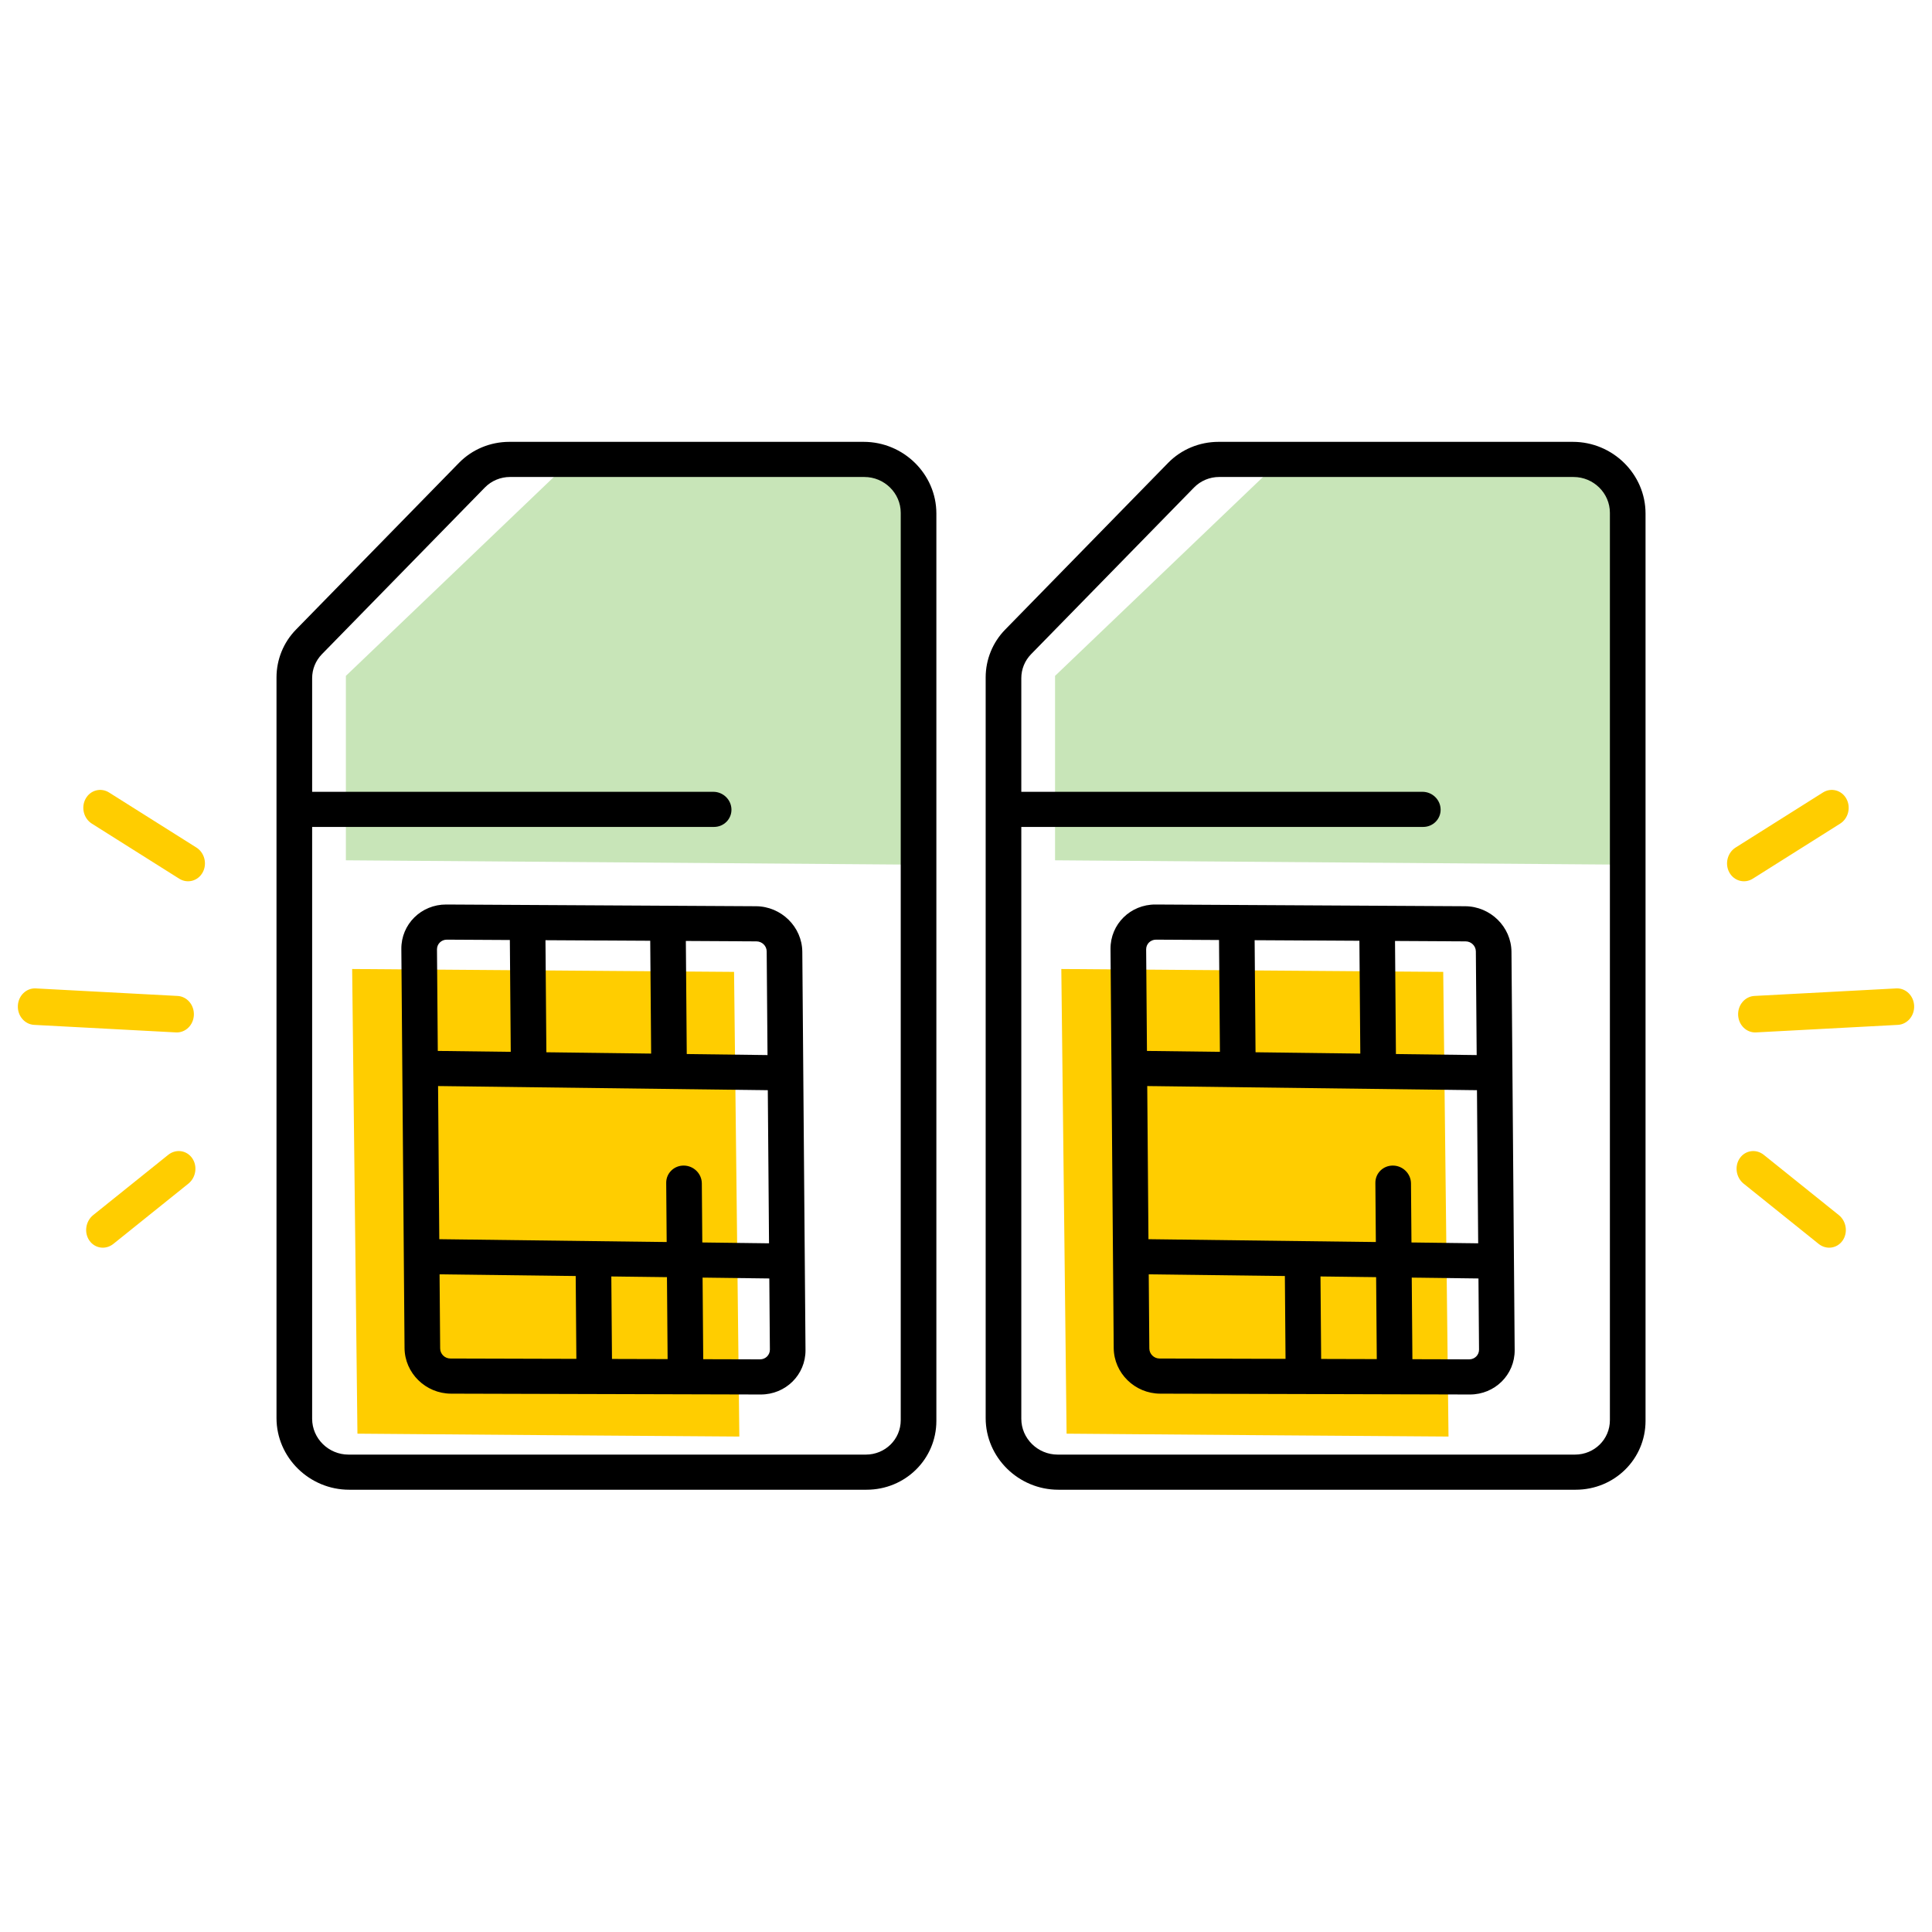 <svg width="110" height="110" viewBox="0 0 110 110" fill="none" xmlns="http://www.w3.org/2000/svg">
<path fill-rule="evenodd" clip-rule="evenodd" d="M104.908 70.636C104.591 71.088 103.981 71.172 103.544 70.821L99.276 67.393C98.84 67.043 98.743 66.392 99.06 65.939C99.377 65.486 99.988 65.403 100.424 65.753L104.693 69.181C105.129 69.532 105.225 70.183 104.908 70.636Z" fill="#FFCD00"/>
<path fill-rule="evenodd" clip-rule="evenodd" d="M108.983 57.263C109.009 57.836 108.594 58.323 108.057 58.352L99.98 58.781C99.443 58.809 98.987 58.368 98.962 57.795C98.936 57.222 99.351 56.734 99.888 56.705L107.965 56.276C108.502 56.248 108.958 56.689 108.983 57.263Z" fill="#FFCD00"/>
<path fill-rule="evenodd" clip-rule="evenodd" d="M98.462 49.675C98.192 49.185 98.352 48.549 98.819 48.255L103.79 45.122C104.257 44.828 104.855 44.986 105.125 45.476C105.395 45.966 105.236 46.602 104.768 46.896L99.798 50.028C99.33 50.323 98.733 50.164 98.462 49.675Z" fill="#FFCD00"/>
<path fill-rule="evenodd" clip-rule="evenodd" d="M5.092 70.636C5.409 71.088 6.019 71.172 6.456 70.821L10.724 67.393C11.16 67.043 11.257 66.392 10.94 65.939C10.623 65.486 10.012 65.403 9.576 65.753L5.307 69.181C4.871 69.532 4.775 70.183 5.092 70.636Z" fill="#FFCD00"/>
<path fill-rule="evenodd" clip-rule="evenodd" d="M1.017 57.263C0.991 57.836 1.406 58.323 1.943 58.352L10.02 58.781C10.557 58.809 11.013 58.368 11.038 57.795C11.064 57.222 10.649 56.734 10.112 56.705L2.035 56.276C1.498 56.248 1.042 56.689 1.017 57.263Z" fill="#FFCD00"/>
<path fill-rule="evenodd" clip-rule="evenodd" d="M11.538 49.675C11.808 49.185 11.648 48.549 11.181 48.255L6.21 45.122C5.743 44.828 5.145 44.986 4.875 45.476C4.605 45.966 4.764 46.602 5.232 46.896L10.202 50.028C10.67 50.323 11.268 50.164 11.538 49.675Z" fill="#FFCD00"/>
<path d="M19.693 38.482L32.761 25.983L50.22 26.882C51.299 26.938 52.157 27.839 52.157 28.919L52.157 49.23L19.693 48.982L19.693 38.482Z" fill="#C8E5B8"/>
<path fill-rule="evenodd" clip-rule="evenodd" d="M49.295 82.819C50.4 82.819 51.284 81.948 51.284 80.859L51.284 29.197C51.284 28.077 50.351 27.158 49.215 27.158L29.042 27.157C28.498 27.157 27.982 27.373 27.608 27.755L18.327 37.249C17.971 37.614 17.772 38.101 17.772 38.612L17.772 80.779C17.772 81.899 18.706 82.819 19.842 82.819L49.295 82.819ZM49.335 84.819C51.544 84.819 53.313 83.076 53.313 80.898L53.313 29.237C53.313 26.997 51.447 25.157 49.175 25.157L29.002 25.157C27.914 25.157 26.881 25.588 26.134 26.352L16.852 35.847C16.14 36.575 15.743 37.551 15.743 38.572L15.743 80.74C15.743 82.98 17.61 84.819 19.882 84.819L49.335 84.819Z" fill="black"/>
<path fill-rule="evenodd" clip-rule="evenodd" d="M16.142 46.082C16.131 45.53 16.576 45.082 17.136 45.082L40.611 45.082C41.172 45.082 41.635 45.53 41.646 46.082C41.657 46.634 41.212 47.082 40.652 47.082L17.177 47.082C16.616 47.082 16.153 46.634 16.142 46.082Z" fill="black"/>
<path d="M20.351 81.627L20.05 55.171L41.794 55.335L42.095 81.791L31.198 81.713L20.351 81.627Z" fill="#FFCD00"/>
<path fill-rule="evenodd" clip-rule="evenodd" d="M44.897 62.087L23.716 61.821L23.7 59.82L44.881 60.086L44.897 62.087Z" fill="black"/>
<path fill-rule="evenodd" clip-rule="evenodd" d="M44.983 72.805L23.801 72.54L23.785 70.539L44.967 70.805L44.983 72.805Z" fill="black"/>
<path fill-rule="evenodd" clip-rule="evenodd" d="M39.959 67.377L40.048 78.493L38.02 78.466L37.931 67.349C37.926 66.797 38.377 66.355 38.937 66.363C39.497 66.37 39.955 66.824 39.959 67.377Z" fill="black"/>
<path fill-rule="evenodd" clip-rule="evenodd" d="M31.046 52.177L31.116 60.911L29.088 60.889L29.018 52.155L31.046 52.177Z" fill="black"/>
<path fill-rule="evenodd" clip-rule="evenodd" d="M34.798 71.678L34.852 78.428L32.824 78.4L32.77 71.651L34.798 71.678Z" fill="black"/>
<path fill-rule="evenodd" clip-rule="evenodd" d="M39.039 52.277L39.109 61.012L37.081 60.99L37.011 52.255L39.039 52.277Z" fill="black"/>
<path fill-rule="evenodd" clip-rule="evenodd" d="M24.88 54.056L25.061 76.778C25.064 77.091 25.325 77.348 25.643 77.348L43.273 77.396C43.586 77.397 43.836 77.149 43.834 76.84L43.652 54.169C43.65 53.856 43.389 53.6 43.072 53.598L25.442 53.5C25.128 53.498 24.877 53.747 24.88 54.056ZM23.033 76.752C23.044 78.178 24.234 79.345 25.68 79.349L43.309 79.397C44.735 79.4 45.873 78.271 45.862 76.866L45.68 54.195C45.669 52.772 44.484 51.605 43.041 51.597L25.412 51.499C23.983 51.492 22.84 52.621 22.851 54.03L23.033 76.752Z" fill="black"/>
<path d="M60.07 38.482L73.138 25.983L90.597 26.882C91.676 26.938 92.534 27.839 92.534 28.919L92.534 49.23L60.07 48.982L60.07 38.482Z" fill="#C8E5B8"/>
<path fill-rule="evenodd" clip-rule="evenodd" d="M89.672 82.819C90.777 82.819 91.661 81.948 91.661 80.859L91.661 29.197C91.661 28.077 90.728 27.158 89.592 27.158L69.419 27.157C68.875 27.157 68.358 27.373 67.985 27.755L58.704 37.249C58.348 37.614 58.149 38.101 58.149 38.612L58.149 80.779C58.149 81.899 59.083 82.819 60.219 82.819L89.672 82.819ZM89.712 84.819C91.921 84.819 93.69 83.076 93.69 80.898L93.69 29.237C93.69 26.997 91.824 25.157 89.552 25.157L69.379 25.157C68.291 25.157 67.258 25.588 66.51 26.352L57.23 35.847C56.517 36.575 56.12 37.551 56.12 38.572L56.12 80.74C56.12 82.98 57.987 84.819 60.259 84.819L89.712 84.819Z" fill="black"/>
<path fill-rule="evenodd" clip-rule="evenodd" d="M56.519 46.082C56.508 45.53 56.953 45.082 57.513 45.082L80.988 45.082C81.549 45.082 82.012 45.53 82.023 46.082C82.034 46.634 81.589 47.082 81.028 47.082L57.553 47.082C56.993 47.082 56.53 46.634 56.519 46.082Z" fill="black"/>
<path d="M60.727 81.627L60.427 55.171L82.171 55.335L82.472 81.791L71.575 81.713L60.727 81.627Z" fill="#FFCD00"/>
<path fill-rule="evenodd" clip-rule="evenodd" d="M85.274 62.087L64.092 61.821L64.076 59.82L85.258 60.086L85.274 62.087Z" fill="black"/>
<path fill-rule="evenodd" clip-rule="evenodd" d="M85.359 72.805L64.178 72.54L64.162 70.539L85.344 70.805L85.359 72.805Z" fill="black"/>
<path fill-rule="evenodd" clip-rule="evenodd" d="M80.336 67.377L80.425 78.493L78.397 78.466L78.308 67.349C78.303 66.797 78.754 66.355 79.314 66.363C79.874 66.37 80.331 66.824 80.336 67.377Z" fill="black"/>
<path fill-rule="evenodd" clip-rule="evenodd" d="M71.423 52.177L71.493 60.911L69.465 60.889L69.395 52.155L71.423 52.177Z" fill="black"/>
<path fill-rule="evenodd" clip-rule="evenodd" d="M75.175 71.678L75.229 78.428L73.201 78.4L73.147 71.651L75.175 71.678Z" fill="black"/>
<path fill-rule="evenodd" clip-rule="evenodd" d="M79.416 52.277L79.486 61.012L77.458 60.99L77.388 52.255L79.416 52.277Z" fill="black"/>
<path fill-rule="evenodd" clip-rule="evenodd" d="M65.257 54.056L65.438 76.778C65.441 77.091 65.702 77.348 66.02 77.348L83.649 77.396C83.963 77.397 84.213 77.149 84.21 76.84L84.029 54.169C84.026 53.856 83.766 53.6 83.449 53.598L65.819 53.5C65.505 53.498 65.254 53.747 65.257 54.056ZM63.41 76.752C63.421 78.178 64.611 79.345 66.057 79.349L83.686 79.397C85.111 79.4 86.25 78.271 86.239 76.866L86.057 54.195C86.046 52.772 84.861 51.605 83.418 51.597L65.788 51.499C64.36 51.492 63.217 52.621 63.228 54.03L63.41 76.752Z" fill="black"/>
</svg>